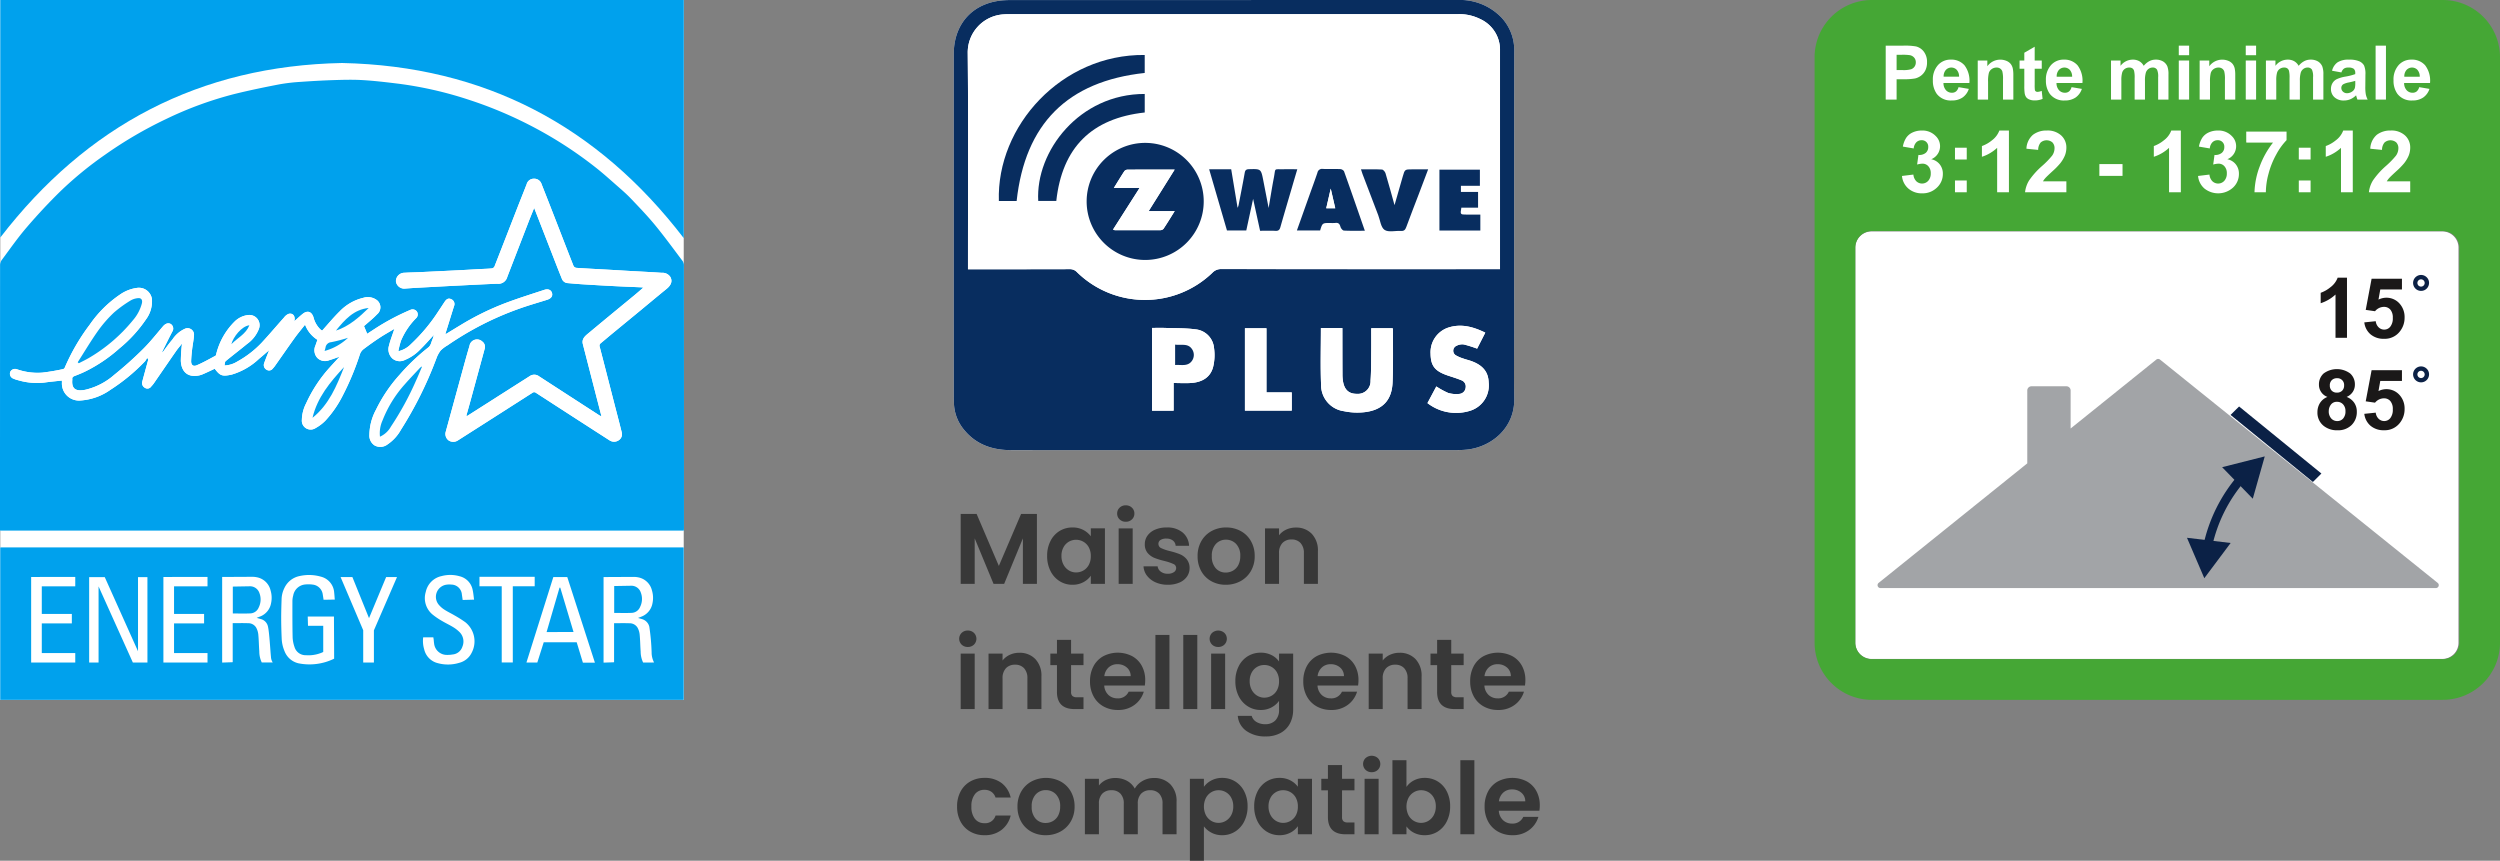 <?xml version="1.0" encoding="UTF-8"?> <svg xmlns="http://www.w3.org/2000/svg" xmlns:xlink="http://www.w3.org/1999/xlink" width="499.129" height="171.848" viewBox="0 0 499.129 171.848"><rect x="0" y="0" width="499.129" height="171.848" fill="#808080" stroke="none"/><defs><clipPath id="clip-path"><rect id="Rectangle_17377" data-name="Rectangle 17377" width="136.559" height="139.725" fill="none"></rect></clipPath><clipPath id="clip-path-2"><rect id="Rectangle_17428" data-name="Rectangle 17428" width="111.906" height="89.877" fill="none"></rect></clipPath><clipPath id="clip-path-3"><rect id="Rectangle_17828" data-name="Rectangle 17828" width="136.844" height="139.723" fill="none"></rect></clipPath></defs><g id="Group_85842" data-name="Group 85842" transform="translate(-1010.191 -1960.94)"><path id="Path_61237" data-name="Path 61237" d="M16.6-13.96V0H13.8V-9.08L10.06,0H7.94L4.18-9.08V0H1.38V-13.96H4.56L9-3.58l4.44-10.38Zm2.04,8.38a6.413,6.413,0,0,1,.67-2.98,4.911,4.911,0,0,1,1.82-2,4.845,4.845,0,0,1,2.57-.7,4.514,4.514,0,0,1,2.17.5A4.4,4.4,0,0,1,27.36-9.5v-1.58h2.82V0H27.36V-1.62A4.165,4.165,0,0,1,25.87-.33a4.559,4.559,0,0,1-2.19.51,4.709,4.709,0,0,1-2.55-.72,5.039,5.039,0,0,1-1.82-2.03A6.519,6.519,0,0,1,18.64-5.58Zm8.72.04a3.591,3.591,0,0,0-.4-1.75,2.82,2.82,0,0,0-1.08-1.12,2.887,2.887,0,0,0-1.46-.39,2.836,2.836,0,0,0-1.44.38,2.861,2.861,0,0,0-1.07,1.11,3.477,3.477,0,0,0-.41,1.73,3.592,3.592,0,0,0,.41,1.75,2.952,2.952,0,0,0,1.08,1.15,2.744,2.744,0,0,0,1.43.4,2.887,2.887,0,0,0,1.46-.39,2.82,2.82,0,0,0,1.08-1.12A3.591,3.591,0,0,0,27.36-5.54Zm6.98-6.86a1.706,1.706,0,0,1-1.23-.47,1.555,1.555,0,0,1-.49-1.17,1.555,1.555,0,0,1,.49-1.17,1.706,1.706,0,0,1,1.23-.47,1.706,1.706,0,0,1,1.23.47,1.555,1.555,0,0,1,.49,1.17,1.555,1.555,0,0,1-.49,1.17A1.706,1.706,0,0,1,34.34-12.4Zm1.38,1.32V0h-2.8V-11.08Zm7,11.26a5.842,5.842,0,0,1-2.44-.49,4.311,4.311,0,0,1-1.71-1.33,3.371,3.371,0,0,1-.69-1.86H40.7a1.536,1.536,0,0,0,.63,1.06,2.191,2.191,0,0,0,1.37.42,2.127,2.127,0,0,0,1.25-.32.969.969,0,0,0,.45-.82.865.865,0,0,0-.55-.81,10.349,10.349,0,0,0-1.75-.59,14.83,14.83,0,0,1-2.03-.62,3.524,3.524,0,0,1-1.36-.98,2.63,2.63,0,0,1-.57-1.78,2.872,2.872,0,0,1,.53-1.68,3.558,3.558,0,0,1,1.52-1.2,5.7,5.7,0,0,1,2.33-.44,4.758,4.758,0,0,1,3.16.99,3.668,3.668,0,0,1,1.3,2.67H44.3a1.451,1.451,0,0,0-.55-1.05,2.044,2.044,0,0,0-1.31-.39,2.064,2.064,0,0,0-1.17.28.893.893,0,0,0-.41.78.917.917,0,0,0,.56.85,8.7,8.7,0,0,0,1.74.59,14.77,14.77,0,0,1,1.98.62,3.5,3.5,0,0,1,1.35.99,2.719,2.719,0,0,1,.59,1.77,2.935,2.935,0,0,1-.53,1.72A3.491,3.491,0,0,1,45.03-.25,5.759,5.759,0,0,1,42.72.18ZM54.3.18a5.836,5.836,0,0,1-2.88-.71,5.113,5.113,0,0,1-2.01-2.01,6.023,6.023,0,0,1-.73-3,5.9,5.9,0,0,1,.75-3,5.212,5.212,0,0,1,2.05-2.01,5.95,5.95,0,0,1,2.9-.71,5.95,5.95,0,0,1,2.9.71,5.212,5.212,0,0,1,2.05,2.01,5.9,5.9,0,0,1,.75,3,5.775,5.775,0,0,1-.77,3A5.332,5.332,0,0,1,57.23-.53,6.048,6.048,0,0,1,54.3.18Zm0-2.44a2.913,2.913,0,0,0,1.43-.37A2.689,2.689,0,0,0,56.8-3.74a3.741,3.741,0,0,0,.4-1.8,3.335,3.335,0,0,0-.83-2.43,2.728,2.728,0,0,0-2.03-.85,2.664,2.664,0,0,0-2.01.85,3.386,3.386,0,0,0-.81,2.43,3.439,3.439,0,0,0,.79,2.43A2.6,2.6,0,0,0,54.3-2.26Zm13.98-8.98a4.271,4.271,0,0,1,3.2,1.25A4.786,4.786,0,0,1,72.7-6.5V0H69.9V-6.12a2.873,2.873,0,0,0-.66-2.03,2.338,2.338,0,0,0-1.8-.71,2.4,2.4,0,0,0-1.83.71,2.846,2.846,0,0,0-.67,2.03V0h-2.8V-11.08h2.8V-9.7a3.868,3.868,0,0,1,1.43-1.13A4.424,4.424,0,0,1,68.28-11.24ZM2.8,12.6a1.706,1.706,0,0,1-1.23-.47,1.642,1.642,0,0,1,0-2.34A1.706,1.706,0,0,1,2.8,9.32a1.706,1.706,0,0,1,1.23.47,1.642,1.642,0,0,1,0,2.34A1.706,1.706,0,0,1,2.8,12.6Zm1.38,1.32V25H1.38V13.92Zm8.9-.16a4.271,4.271,0,0,1,3.2,1.25A4.786,4.786,0,0,1,17.5,18.5V25H14.7V18.88a2.873,2.873,0,0,0-.66-2.03,2.338,2.338,0,0,0-1.8-.71,2.4,2.4,0,0,0-1.83.71,2.846,2.846,0,0,0-.67,2.03V25H6.94V13.92h2.8V15.3a3.868,3.868,0,0,1,1.43-1.13A4.424,4.424,0,0,1,13.08,13.76Zm10.34,2.46v5.36a1.059,1.059,0,0,0,.27.81,1.326,1.326,0,0,0,.91.25h1.3V25H24.14q-3.54,0-3.54-3.44V16.22H19.28v-2.3H20.6V11.18h2.82v2.74H25.9v2.3Zm14.8,3a6.608,6.608,0,0,1-.08,1.08h-8.1a2.755,2.755,0,0,0,.84,1.88,2.59,2.59,0,0,0,1.82.68,2.286,2.286,0,0,0,2.22-1.34h3.02a5.047,5.047,0,0,1-1.84,2.63,5.372,5.372,0,0,1-3.34,1.03,5.78,5.78,0,0,1-2.87-.71,5,5,0,0,1-1.98-2.01,6.159,6.159,0,0,1-.71-3,6.273,6.273,0,0,1,.7-3.02,4.884,4.884,0,0,1,1.96-2,6.293,6.293,0,0,1,5.73-.02,4.786,4.786,0,0,1,1.94,1.93A5.84,5.84,0,0,1,38.22,19.22Zm-2.9-.8a2.22,2.22,0,0,0-.78-1.73,2.763,2.763,0,0,0-1.86-.65,2.542,2.542,0,0,0-1.75.63,2.77,2.77,0,0,0-.87,1.75Zm7.74-8.22V25h-2.8V10.2Zm5.56,0V25h-2.8V10.2Zm4.18,2.4a1.706,1.706,0,0,1-1.23-.47,1.642,1.642,0,0,1,0-2.34,1.844,1.844,0,0,1,2.46,0,1.642,1.642,0,0,1,0,2.34A1.706,1.706,0,0,1,52.8,12.6Zm1.38,1.32V25h-2.8V13.92Zm7.1-.18a4.65,4.65,0,0,1,2.18.49,4.014,4.014,0,0,1,1.48,1.27V13.92h2.82V25.08a5.944,5.944,0,0,1-.62,2.75,4.6,4.6,0,0,1-1.86,1.92,5.946,5.946,0,0,1-3,.71,6.408,6.408,0,0,1-3.87-1.1,4.078,4.078,0,0,1-1.71-3h2.78a2.07,2.07,0,0,0,.95,1.21,3.31,3.31,0,0,0,1.77.45,2.739,2.739,0,0,0,1.98-.73,2.932,2.932,0,0,0,.76-2.21V23.36a4.253,4.253,0,0,1-1.49,1.3,4.445,4.445,0,0,1-2.17.52,4.759,4.759,0,0,1-2.56-.72,5.014,5.014,0,0,1-1.83-2.03,6.519,6.519,0,0,1-.67-3.01,6.413,6.413,0,0,1,.67-2.98,4.911,4.911,0,0,1,1.82-2A4.845,4.845,0,0,1,61.28,13.74Zm3.66,5.72a3.591,3.591,0,0,0-.4-1.75,2.82,2.82,0,0,0-1.08-1.12A2.887,2.887,0,0,0,62,16.2a2.812,2.812,0,0,0-2.51,1.49,3.477,3.477,0,0,0-.41,1.73,3.592,3.592,0,0,0,.41,1.75,2.952,2.952,0,0,0,1.08,1.15,2.744,2.744,0,0,0,1.43.4,2.887,2.887,0,0,0,1.46-.39,2.82,2.82,0,0,0,1.08-1.12A3.591,3.591,0,0,0,64.94,19.46Zm15.86-.24a6.608,6.608,0,0,1-.08,1.08h-8.1a2.755,2.755,0,0,0,.84,1.88,2.59,2.59,0,0,0,1.82.68,2.286,2.286,0,0,0,2.22-1.34h3.02a5.047,5.047,0,0,1-1.84,2.63,5.372,5.372,0,0,1-3.34,1.03,5.78,5.78,0,0,1-2.87-.71,5,5,0,0,1-1.98-2.01,6.159,6.159,0,0,1-.71-3,6.273,6.273,0,0,1,.7-3.02,4.884,4.884,0,0,1,1.96-2,6.293,6.293,0,0,1,5.73-.02,4.786,4.786,0,0,1,1.94,1.93A5.841,5.841,0,0,1,80.8,19.22Zm-2.9-.8a2.22,2.22,0,0,0-.78-1.73,2.763,2.763,0,0,0-1.86-.65,2.542,2.542,0,0,0-1.75.63,2.77,2.77,0,0,0-.87,1.75Zm11.08-4.66a4.271,4.271,0,0,1,3.2,1.25A4.786,4.786,0,0,1,93.4,18.5V25H90.6V18.88a2.873,2.873,0,0,0-.66-2.03,2.338,2.338,0,0,0-1.8-.71,2.4,2.4,0,0,0-1.83.71,2.846,2.846,0,0,0-.67,2.03V25h-2.8V13.92h2.8V15.3a3.868,3.868,0,0,1,1.43-1.13A4.424,4.424,0,0,1,88.98,13.76Zm10.34,2.46v5.36a1.059,1.059,0,0,0,.27.81,1.327,1.327,0,0,0,.91.25h1.3V25h-1.76q-3.54,0-3.54-3.44V16.22H95.18v-2.3H96.5V11.18h2.82v2.74h2.48v2.3Zm14.8,3a6.608,6.608,0,0,1-.08,1.08h-8.1a2.755,2.755,0,0,0,.84,1.88,2.59,2.59,0,0,0,1.82.68,2.286,2.286,0,0,0,2.22-1.34h3.02A5.047,5.047,0,0,1,112,24.15a5.372,5.372,0,0,1-3.34,1.03,5.78,5.78,0,0,1-2.87-.71,5,5,0,0,1-1.98-2.01,6.159,6.159,0,0,1-.71-3,6.273,6.273,0,0,1,.7-3.02,4.884,4.884,0,0,1,1.96-2,6.293,6.293,0,0,1,5.73-.02,4.786,4.786,0,0,1,1.94,1.93A5.841,5.841,0,0,1,114.12,19.22Zm-2.9-.8a2.22,2.22,0,0,0-.78-1.73,2.763,2.763,0,0,0-1.86-.65,2.542,2.542,0,0,0-1.75.63,2.77,2.77,0,0,0-.87,1.75ZM.66,44.46a6.215,6.215,0,0,1,.7-3.01,5,5,0,0,1,1.94-2,5.613,5.613,0,0,1,2.84-.71,5.46,5.46,0,0,1,3.41,1.03,5.01,5.01,0,0,1,1.81,2.89H8.34a2.209,2.209,0,0,0-.81-1.13,2.352,2.352,0,0,0-1.41-.41,2.309,2.309,0,0,0-1.9.87,3.851,3.851,0,0,0-.7,2.47,3.815,3.815,0,0,0,.7,2.45,2.309,2.309,0,0,0,1.9.87,2.124,2.124,0,0,0,2.22-1.52h3.02a5.111,5.111,0,0,1-1.82,2.86,5.363,5.363,0,0,1-3.4,1.06,5.613,5.613,0,0,1-2.84-.71,5,5,0,0,1-1.94-2A6.215,6.215,0,0,1,.66,44.46Zm17.68,5.72a5.836,5.836,0,0,1-2.88-.71,5.113,5.113,0,0,1-2.01-2.01,6.023,6.023,0,0,1-.73-3,5.9,5.9,0,0,1,.75-3,5.212,5.212,0,0,1,2.05-2.01,6.278,6.278,0,0,1,5.8,0,5.212,5.212,0,0,1,2.05,2.01,5.9,5.9,0,0,1,.75,3,5.775,5.775,0,0,1-.77,3,5.332,5.332,0,0,1-2.08,2.01A6.048,6.048,0,0,1,18.34,50.18Zm0-2.44a2.913,2.913,0,0,0,1.43-.37,2.689,2.689,0,0,0,1.07-1.11,3.741,3.741,0,0,0,.4-1.8,3.335,3.335,0,0,0-.83-2.43,2.728,2.728,0,0,0-2.03-.85,2.664,2.664,0,0,0-2.01.85,3.386,3.386,0,0,0-.81,2.43,3.439,3.439,0,0,0,.79,2.43A2.6,2.6,0,0,0,18.34,47.74Zm21.6-8.98a4.448,4.448,0,0,1,3.29,1.25,4.718,4.718,0,0,1,1.25,3.49V50h-2.8V43.88a2.768,2.768,0,0,0-.66-1.99,2.373,2.373,0,0,0-1.8-.69,2.406,2.406,0,0,0-1.81.69,2.742,2.742,0,0,0-.67,1.99V50h-2.8V43.88a2.768,2.768,0,0,0-.66-1.99,2.373,2.373,0,0,0-1.8-.69,2.432,2.432,0,0,0-1.83.69,2.742,2.742,0,0,0-.67,1.99V50h-2.8V38.92h2.8v1.34a3.726,3.726,0,0,1,1.39-1.1,4.336,4.336,0,0,1,1.87-.4,4.81,4.81,0,0,1,2.32.55,3.854,3.854,0,0,1,1.58,1.57,4.011,4.011,0,0,1,1.57-1.54A4.47,4.47,0,0,1,39.94,38.76Zm10,1.76a4.252,4.252,0,0,1,1.49-1.27,4.516,4.516,0,0,1,2.17-.51,4.845,4.845,0,0,1,2.57.7,4.925,4.925,0,0,1,1.82,1.99,6.4,6.4,0,0,1,.67,2.99,6.519,6.519,0,0,1-.67,3.01,5.039,5.039,0,0,1-1.82,2.03,4.744,4.744,0,0,1-2.57.72,4.471,4.471,0,0,1-2.15-.5,4.612,4.612,0,0,1-1.51-1.26v6.86h-2.8V38.92h2.8Zm5.86,3.9a3.477,3.477,0,0,0-.41-1.73,2.839,2.839,0,0,0-1.08-1.11,2.89,2.89,0,0,0-1.45-.38,2.8,2.8,0,0,0-1.43.39,2.9,2.9,0,0,0-1.08,1.13,3.9,3.9,0,0,0,0,3.48,2.9,2.9,0,0,0,1.08,1.13,2.822,2.822,0,0,0,2.88-.01,2.969,2.969,0,0,0,1.08-1.14A3.577,3.577,0,0,0,55.8,44.42Zm4.18,0a6.413,6.413,0,0,1,.67-2.98,4.911,4.911,0,0,1,1.82-2,4.845,4.845,0,0,1,2.57-.7,4.515,4.515,0,0,1,2.17.5A4.4,4.4,0,0,1,68.7,40.5V38.92h2.82V50H68.7V48.38a4.165,4.165,0,0,1-1.49,1.29,4.559,4.559,0,0,1-2.19.51,4.709,4.709,0,0,1-2.55-.72,5.039,5.039,0,0,1-1.82-2.03A6.519,6.519,0,0,1,59.98,44.42Zm8.72.04a3.592,3.592,0,0,0-.4-1.75,2.82,2.82,0,0,0-1.08-1.12,2.887,2.887,0,0,0-1.46-.39,2.812,2.812,0,0,0-2.51,1.49,3.477,3.477,0,0,0-.41,1.73,3.592,3.592,0,0,0,.41,1.75,2.952,2.952,0,0,0,1.08,1.15,2.744,2.744,0,0,0,1.43.4,2.887,2.887,0,0,0,1.46-.39,2.82,2.82,0,0,0,1.08-1.12A3.592,3.592,0,0,0,68.7,44.46Zm8.82-3.24v5.36a1.059,1.059,0,0,0,.27.81,1.327,1.327,0,0,0,.91.25H80V50H78.24q-3.54,0-3.54-3.44V41.22H73.38v-2.3H74.7V36.18h2.82v2.74H80v2.3Zm5.92-3.62a1.706,1.706,0,0,1-1.23-.47,1.642,1.642,0,0,1,0-2.34,1.844,1.844,0,0,1,2.46,0,1.642,1.642,0,0,1,0,2.34A1.706,1.706,0,0,1,83.44,37.6Zm1.38,1.32V50h-2.8V38.92Zm5.56,1.62a4,4,0,0,1,1.49-1.3,4.589,4.589,0,0,1,2.17-.5,4.845,4.845,0,0,1,2.57.7,4.925,4.925,0,0,1,1.82,1.99,6.4,6.4,0,0,1,.67,2.99,6.519,6.519,0,0,1-.67,3.01,5.039,5.039,0,0,1-1.82,2.03,4.744,4.744,0,0,1-2.57.72,4.59,4.59,0,0,1-2.17-.49,4.215,4.215,0,0,1-1.49-1.27V50h-2.8V35.2h2.8Zm5.86,3.88a3.477,3.477,0,0,0-.41-1.73,2.839,2.839,0,0,0-1.08-1.11,2.89,2.89,0,0,0-1.45-.38,2.8,2.8,0,0,0-1.43.39,2.9,2.9,0,0,0-1.08,1.13,3.9,3.9,0,0,0,0,3.48,2.9,2.9,0,0,0,1.08,1.13,2.822,2.822,0,0,0,2.88-.01,2.969,2.969,0,0,0,1.08-1.14A3.577,3.577,0,0,0,96.24,44.42Zm7.7-9.22V50h-2.8V35.2ZM117,44.22a6.608,6.608,0,0,1-.08,1.08h-8.1a2.755,2.755,0,0,0,.84,1.88,2.59,2.59,0,0,0,1.82.68,2.286,2.286,0,0,0,2.22-1.34h3.02a5.047,5.047,0,0,1-1.84,2.63,5.372,5.372,0,0,1-3.34,1.03,5.78,5.78,0,0,1-2.87-.71,5,5,0,0,1-1.98-2.01,6.159,6.159,0,0,1-.71-3,6.273,6.273,0,0,1,.7-3.02,4.884,4.884,0,0,1,1.96-2,6.293,6.293,0,0,1,5.73-.02,4.786,4.786,0,0,1,1.94,1.93A5.841,5.841,0,0,1,117,44.22Zm-2.9-.8a2.22,2.22,0,0,0-.78-1.73,2.763,2.763,0,0,0-1.86-.65,2.542,2.542,0,0,0-1.75.63,2.77,2.77,0,0,0-.87,1.75Z" transform="translate(1200.613 2077.509)" fill="#383838"></path><g id="Group_74453" data-name="Group 74453" transform="translate(1010.191 1960.941)"><rect id="Rectangle_17375" data-name="Rectangle 17375" width="136.451" height="139.724" transform="translate(0.056 0.001)" fill="#fff"></rect><g id="Group_74452" data-name="Group 74452"><g id="Group_74451" data-name="Group 74451" clip-path="url(#clip-path)"><path id="Path_49339" data-name="Path 49339" d="M136.537,105.932c.009-.2.021-.341.021-.479q0-26.263-.01-52.525a1.443,1.443,0,0,0-.261-.819c-1.812-2.4-3.585-4.842-5.495-7.168-1.516-1.846-3.183-3.574-4.833-5.306-.866-.908-1.822-1.732-2.767-2.56-1.421-1.247-2.824-2.519-4.312-3.682a80.862,80.862,0,0,0-11.76-7.7,82.159,82.159,0,0,0-13.665-5.832,75.321,75.321,0,0,0-14-3.169c-2.3-.277-4.609-.554-6.922-.7-1.866-.115-3.745-.075-5.616-.018-2.288.07-4.576.2-6.859.361a36.223,36.223,0,0,0-4.305.5c-2.96.574-5.916,1.186-8.844,1.9a72.42,72.42,0,0,0-13.719,5.014A82.419,82.419,0,0,0,21,30.875a71.817,71.817,0,0,0-8.94,7.309c-2.353,2.3-4.6,4.722-6.748,7.221C3.525,47.494,1.946,49.765.3,51.976a1.744,1.744,0,0,0-.29.983Q-.009,79.1,0,105.243v.689ZM.047,139.726h136.46V109.29H.047ZM136.525,0H.056V47.425C17.3,25.041,39.89,13.129,68.292,12.577c28.4.6,51,12.513,68.232,34.981Z" transform="translate(0 0)" fill="#fff"></path><path id="Path_49340" data-name="Path 49340" d="M136.538,106.19H0V105.5Q0,79.359.013,53.217a1.747,1.747,0,0,1,.29-.984c1.644-2.211,3.223-4.481,5.014-6.569,2.143-2.5,4.394-4.919,6.748-7.221A71.905,71.905,0,0,1,21,31.133a82.373,82.373,0,0,1,12.182-7.121A72.433,72.433,0,0,1,46.907,19c2.928-.718,5.884-1.33,8.844-1.9a36.426,36.426,0,0,1,4.305-.5c2.283-.163,4.571-.291,6.859-.361,1.871-.057,3.75-.1,5.616.018,2.312.142,4.619.419,6.922.7a75.558,75.558,0,0,1,14,3.169,82.277,82.277,0,0,1,13.665,5.832,80.862,80.862,0,0,1,11.76,7.7c1.487,1.164,2.891,2.436,4.312,3.682.945.829,1.9,1.653,2.766,2.561,1.65,1.732,3.316,3.459,4.834,5.306,1.91,2.325,3.682,4.763,5.495,7.168a1.449,1.449,0,0,1,.26.818q.019,26.264.011,52.525c0,.139-.012.277-.021.48M86.619,67.128a6.318,6.318,0,0,1-.266.875c-.265.556-.29,1.2-.862,1.642a41.587,41.587,0,0,0-5.674,5.4,30.013,30.013,0,0,0-4.747,7.016,10.811,10.811,0,0,0-1.316,5A2.323,2.323,0,0,0,74.8,89.192a2.355,2.355,0,0,0,2.562-.2,8.443,8.443,0,0,0,2.673-2.911,76.438,76.438,0,0,0,7.093-14.266,5.778,5.778,0,0,1,.86-1.589,6.75,6.75,0,0,1,1.373-1.03,61.311,61.311,0,0,1,14.273-7.3c1.835-.66,3.716-1.195,5.579-1.778.81-.254,1.175-.736,1-1.356s-.757-.892-1.533-.635c-2.583.854-5.184,1.664-7.727,2.625a54.288,54.288,0,0,0-8.945,4.382C91,65.742,90,66.355,88.923,67.007c.04-.178.057-.288.09-.394q.807-2.6,1.618-5.2a1.047,1.047,0,0,0-.558-1.43c-.493-.234-.894-.08-1.286.509-.406.608-.8,1.227-1.212,1.828a34.816,34.816,0,0,1-5.506,6.62,5.1,5.1,0,0,1-2.542,1.442,17.475,17.475,0,0,1,.53-2.1,14.288,14.288,0,0,1,2.99-4.473,1.029,1.029,0,0,0,.184-1.35,1.054,1.054,0,0,0-1.331-.316,45.757,45.757,0,0,0-6.921,3.667c-.6.392-1.193.778-1.67,1.09l-.64-1.551a3.522,3.522,0,0,0,.281-.221c.771-.691,1.593-1.335,2.3-2.09a1.814,1.814,0,0,0-.166-2.971,2.978,2.978,0,0,0-2.52-.356,9.634,9.634,0,0,0-4.731,2.7c-1.23,1.2-2.328,2.543-3.521,3.863A3.933,3.933,0,0,1,63.941,66a5.087,5.087,0,0,1-1.356-2.4c-.378-1.159-1.213-1.429-2.167-.665-.571.456-1.1.965-1.663,1.469.263-1-.25-1.7-1.122-1.488a2.139,2.139,0,0,0-.909.715c-1.495,1.669-2.937,3.386-4.46,5.029a20.017,20.017,0,0,1-4.883,3.782,5.223,5.223,0,0,1-2.565.79c.088-.348.066-.727.239-.871,1.4-1.165,2.865-2.263,4.269-3.428a6.6,6.6,0,0,0,2.362-3,2.039,2.039,0,0,0-2.152-2.773A4.578,4.578,0,0,0,46.9,64.4a13.781,13.781,0,0,0-3.711,6.467c-.046.147-.068.365-.17.419-1.251.664-2.483,1.381-3.788,1.919-.689.285-1.1-.118-1.071-.879.026-.791.111-1.581.2-2.369.111-.943.315-1.877.375-2.821A1.294,1.294,0,0,0,37,65.863a5.9,5.9,0,0,0-2.591,2.2c-.7.8-1.295,1.679-1.978,2.578-.009-.132-.034-.2-.013-.239.651-1.31,1.3-2.623,1.97-3.921a1.094,1.094,0,0,0-.259-1.51c-.5-.333-1.1-.13-1.606.462-1.3,1.528-2.551,3.121-3.977,4.529A72.9,72.9,0,0,1,22.8,75.1,13.318,13.318,0,0,1,17,78.085c-1.6.3-2.769.04-2.564-2.025a.245.245,0,0,0,0-.06c-.071-.4.156-.559.491-.689.662-.256,1.326-.517,1.964-.826a30.006,30.006,0,0,0,6.936-4.659,27.14,27.14,0,0,0,5.314-5.8,6.062,6.062,0,0,0,1.191-4.042,2.632,2.632,0,0,0-2.987-2.247,7.724,7.724,0,0,0-3.343,1.3,23.037,23.037,0,0,0-6.1,6.055,41.1,41.1,0,0,0-4.993,8.6.523.523,0,0,1-.342.262,41.467,41.467,0,0,1-4.143.7,12.423,12.423,0,0,1-5.1-.69,1.062,1.062,0,0,0-1.285.551,1.036,1.036,0,0,0,.495,1.275,5.853,5.853,0,0,0,1.11.384,13.293,13.293,0,0,0,5.17.467c1.163-.169,2.335-.273,3.528-.407,0,.089.018.207.019.325a3.415,3.415,0,0,0,3.753,3.657,11.647,11.647,0,0,0,5.949-2.146,37.413,37.413,0,0,0,6.889-5.683,3.472,3.472,0,0,0,.4-.66l.2.189a1.129,1.129,0,0,1,0,.294c-.379,1.405-.77,2.806-1.145,4.212a1.072,1.072,0,0,0,.536,1.274.892.892,0,0,0,1.221-.248,6.216,6.216,0,0,0,.533-.639c1.485-2.149,2.957-4.306,4.449-6.45.354-.509.768-.975,1.191-1.508a30.394,30.394,0,0,0-.238,3.456c.073,1.766,1,3.183,3.1,2.99a4.152,4.152,0,0,0,1.2-.289c.834-.347,1.646-.751,2.465-1.131,1.053,1.368,1.419,1.607,3.411,1.162a13.52,13.52,0,0,0,5.445-3.153c.643-.525,1.264-1.077,2.016-1.72-.377.973-.708,1.774-1,2.59a1.06,1.06,0,0,0,.5,1.331.9.9,0,0,0,1.221-.252,5.331,5.331,0,0,0,.418-.5c1.323-1.877,2.626-3.768,3.968-5.632.629-.875,1.327-1.7,2.058-2.627a6.083,6.083,0,0,0,2.469,3.03c-.143.411-.273.777-.4,1.146a2.269,2.269,0,0,0,.364,2.446,2.158,2.158,0,0,0,2.368.483c.689-.2,1.362-.463,2.09-.713-.678.742-1.326,1.441-1.963,2.15a27.827,27.827,0,0,0-4.72,7.174,7.518,7.518,0,0,0-.85,3.3,1.766,1.766,0,0,0,2.758,1.619,8.271,8.271,0,0,0,1.938-1.467,21.719,21.719,0,0,0,3.413-4.913,54.185,54.185,0,0,0,3.487-8.367,2.158,2.158,0,0,1,.707-.989q1.579-1.2,3.242-2.3c.96-.632,1.968-1.191,2.937-1.771-.386,1.168-.821,2.265-1.1,3.4a2.5,2.5,0,0,0,.688,2.519,2.266,2.266,0,0,0,2.542.278A8.824,8.824,0,0,0,83.9,70.025c.929-.9,1.775-1.882,2.721-2.9m6.6,16.2-.114-.1c.285-1.02.578-2.039.857-3.061q1.411-5.163,2.814-10.327a1.3,1.3,0,0,0-.506-1.408,1.523,1.523,0,0,0-2.542.9c-.469,1.546-.894,3.106-1.323,4.663Q90.7,80.213,89,86.431a1.6,1.6,0,0,0,.609,1.784,1.67,1.67,0,0,0,1.725.023q7.481-4.771,14.952-9.553a.573.573,0,0,1,.726.006q4.134,2.676,8.27,5.35,3.191,2.061,6.387,4.112a1.635,1.635,0,0,0,1.893-.026,1.41,1.41,0,0,0,.586-1.466c-.528-2.142-1.1-4.275-1.647-6.412-.923-3.589-1.838-7.181-2.774-10.767a.6.6,0,0,1,.218-.707c.782-.645,1.552-1.3,2.334-1.949q2.641-2.179,5.289-4.35c1.838-1.515,3.665-3.047,5.514-4.549.955-.775,1.214-1.6.726-2.413a1.89,1.89,0,0,0-1.7-.791c-2.144-.147-4.292-.25-6.439-.372-1.351-.078-2.7-.162-4.053-.239-2.187-.123-4.374-.232-6.559-.379a.769.769,0,0,1-.555-.387c-1.241-3.138-2.45-6.288-3.673-9.432q-1.342-3.45-2.7-6.89a1.541,1.541,0,0,0-1.542-1.09,1.483,1.483,0,0,0-1.444,1.112c-.63,1.618-1.28,3.228-1.911,4.845-1.506,3.862-3,7.729-4.518,11.585a.721.721,0,0,1-.507.371c-.812.078-1.631.094-2.446.139-1.412.077-2.822.163-4.234.235q-3.792.19-7.584.367c-1.056.049-2.114.067-3.169.129A1.7,1.7,0,0,0,79.05,56.4a1.665,1.665,0,0,0,1.82,1.474c2.064-.157,4.132-.251,6.2-.366q2.3-.128,4.6-.242c2.528-.125,5.055-.26,7.584-.359a1.844,1.844,0,0,0,2.036-1.373q2.14-5.519,4.269-11.044c.339-.875.7-1.741,1.094-2.721,1.182,3.036,2.312,5.943,3.444,8.847.681,1.746,1.352,3.5,2.059,5.23a1.338,1.338,0,0,0,1.14.932c.969.081,1.939.174,2.909.235q3.129.2,6.259.361c1.851.1,3.7.166,5.556.25.11,0,.219.025.444.05-.622.533-1.15,1-1.693,1.449-1.515,1.254-3.038,2.5-4.554,3.749q-2.434,2.01-4.86,4.031c-.645.536-1.232,1.1-.981,2.073q1.348,5.21,2.683,10.423c.335,1.3.676,2.6,1.038,4-.229-.115-.358-.164-.471-.238q-6.006-3.884-12.007-7.775a1.575,1.575,0,0,0-1.831-.044q-4.335,2.748-8.659,5.515-1.948,1.241-3.9,2.479" transform="translate(0 -0.258)" fill="#00a1ed"></path><rect id="Rectangle_17376" data-name="Rectangle 17376" width="136.46" height="30.435" transform="translate(0.047 109.289)" fill="#00a1ed"></rect><path id="Path_49341" data-name="Path 49341" d="M136.525,0V47.558C119.3,25.09,96.695,13.177,68.293,12.577,39.891,13.129,17.3,25.041.057,47.425V0Z" transform="translate(-0.001 0)" fill="#00a1ed"></path><path id="Path_49342" data-name="Path 49342" d="M86.651,67.8c-.947,1.015-1.793,2-2.721,2.9a8.851,8.851,0,0,1-3.012,2.079,2.265,2.265,0,0,1-2.542-.279,2.5,2.5,0,0,1-.687-2.518c.281-1.136.716-2.234,1.1-3.4-.969.581-1.978,1.14-2.938,1.771q-1.659,1.091-3.242,2.3a2.175,2.175,0,0,0-.707.989A54.144,54.144,0,0,1,68.418,80a21.675,21.675,0,0,1-3.413,4.913,8.2,8.2,0,0,1-1.938,1.467,1.765,1.765,0,0,1-2.758-1.619,7.521,7.521,0,0,1,.85-3.3,27.847,27.847,0,0,1,4.72-7.173c.638-.709,1.286-1.409,1.964-2.151-.729.252-1.4.51-2.091.714a2.157,2.157,0,0,1-2.368-.484,2.268,2.268,0,0,1-.364-2.446c.126-.368.256-.735.4-1.145a6.088,6.088,0,0,1-2.47-3.03c-.73.927-1.429,1.753-2.058,2.627-1.341,1.864-2.644,3.754-3.968,5.632a5.475,5.475,0,0,1-.417.5.905.905,0,0,1-1.221.252,1.06,1.06,0,0,1-.506-1.331c.289-.817.62-1.618,1-2.59-.752.644-1.374,1.195-2.016,1.719a13.522,13.522,0,0,1-5.445,3.154c-1.992.444-2.358.2-3.411-1.162-.819.379-1.63.782-2.465,1.131a4.15,4.15,0,0,1-1.2.288c-2.1.194-3.029-1.223-3.1-2.989a30.622,30.622,0,0,1,.238-3.456c-.422.531-.836,1-1.191,1.507-1.492,2.144-2.964,4.3-4.449,6.45a6.083,6.083,0,0,1-.532.639.893.893,0,0,1-1.221.249,1.074,1.074,0,0,1-.537-1.274c.376-1.406.767-2.807,1.145-4.212a1.136,1.136,0,0,0,0-.3l-.2-.189a3.346,3.346,0,0,1-.4.66,37.458,37.458,0,0,1-6.889,5.684,11.647,11.647,0,0,1-5.949,2.146A3.416,3.416,0,0,1,12.4,77.234c0-.118-.014-.235-.019-.325-1.192.136-2.365.238-3.528.407a13.25,13.25,0,0,1-5.169-.467,5.771,5.771,0,0,1-1.111-.384,1.034,1.034,0,0,1-.495-1.274,1.061,1.061,0,0,1,1.285-.551,12.442,12.442,0,0,0,5.1.69,41.82,41.82,0,0,0,4.144-.7.525.525,0,0,0,.341-.263,41.127,41.127,0,0,1,4.993-8.6,23.033,23.033,0,0,1,6.1-6.054,7.712,7.712,0,0,1,3.343-1.3,2.631,2.631,0,0,1,2.987,2.246A6.066,6.066,0,0,1,29.177,64.7a27.14,27.14,0,0,1-5.314,5.8,30.069,30.069,0,0,1-6.936,4.659c-.639.308-1.3.57-1.964.826-.335.129-.562.291-.491.689a.245.245,0,0,1,0,.06c-.206,2.065.958,2.323,2.563,2.024a13.307,13.307,0,0,0,5.8-2.985,73.077,73.077,0,0,0,5.745-5.14c1.426-1.408,2.672-3,3.976-4.529.506-.591,1.1-.794,1.606-.463a1.094,1.094,0,0,1,.259,1.51c-.673,1.3-1.318,2.613-1.97,3.921-.022.042,0,.107.013.239.683-.9,1.281-1.782,1.978-2.577a5.9,5.9,0,0,1,2.591-2.2,1.293,1.293,0,0,1,1.739,1.274c-.06.944-.264,1.879-.375,2.82-.093.787-.179,1.578-.2,2.37-.025.76.382,1.163,1.072.879,1.3-.539,2.536-1.255,3.787-1.919.1-.055.124-.274.17-.419a13.777,13.777,0,0,1,3.711-6.467,4.572,4.572,0,0,1,2.635-1.244A2.039,2.039,0,0,1,51.717,66.6a6.592,6.592,0,0,1-2.361,3c-1.405,1.166-2.866,2.264-4.27,3.429-.173.144-.152.523-.239.871a5.223,5.223,0,0,0,2.565-.791A19.993,19.993,0,0,0,52.3,69.335c1.523-1.642,2.965-3.36,4.46-5.028a2.142,2.142,0,0,1,.909-.716c.872-.214,1.386.491,1.122,1.489.566-.5,1.093-1.014,1.663-1.469.954-.764,1.789-.494,2.167.665a5.091,5.091,0,0,0,1.356,2.4,4.344,4.344,0,0,0,.366.271c1.194-1.321,2.291-2.66,3.521-3.863a9.628,9.628,0,0,1,4.731-2.7,2.975,2.975,0,0,1,2.52.357,1.813,1.813,0,0,1,.166,2.97c-.7.756-1.524,1.4-2.3,2.09a3.4,3.4,0,0,1-.281.222l.64,1.551c.477-.312,1.075-.7,1.67-1.091a45.714,45.714,0,0,1,6.922-3.666,1.051,1.051,0,0,1,1.33.316,1.027,1.027,0,0,1-.184,1.349,14.272,14.272,0,0,0-2.989,4.474,17.264,17.264,0,0,0-.531,2.1A5.1,5.1,0,0,0,82.1,69.619,34.858,34.858,0,0,0,87.606,63c.415-.6.8-1.221,1.211-1.828.394-.588.793-.744,1.286-.51a1.049,1.049,0,0,1,.559,1.431q-.81,2.6-1.619,5.195c-.032.105-.049.215-.09.395,1.073-.652,2.076-1.265,3.083-1.876a54.483,54.483,0,0,1,8.945-4.382c2.543-.96,5.144-1.77,7.727-2.624.777-.257,1.356.014,1.533.634s-.187,1.1-1,1.356c-1.863.584-3.744,1.119-5.579,1.779a61.274,61.274,0,0,0-14.273,7.3,6.714,6.714,0,0,0-1.373,1.03,5.764,5.764,0,0,0-.86,1.589,76.434,76.434,0,0,1-7.092,14.266,8.465,8.465,0,0,1-2.674,2.911,2.356,2.356,0,0,1-2.562.2,2.325,2.325,0,0,1-1.045-2.133,10.811,10.811,0,0,1,1.316-5,29.992,29.992,0,0,1,4.747-7.016,41.711,41.711,0,0,1,5.674-5.4c.572-.441.6-1.085.863-1.641a6.5,6.5,0,0,0,.266-.875m-71.1,5.457.222.194c.711-.374,1.444-.712,2.13-1.126a32.519,32.519,0,0,0,8.713-7.508,8.291,8.291,0,0,0,1.751-3.334c.167-.736-.173-1.145-.918-1.013a3.463,3.463,0,0,0-1.284.418A24.376,24.376,0,0,0,22.8,63.313,24.772,24.772,0,0,0,19.591,67c-1.435,2.026-2.7,4.169-4.043,6.262m68.722.925-.1-.066c-.139.13-.287.251-.416.39-.964,1.038-1.949,2.058-2.881,3.123a23.771,23.771,0,0,0-4.471,7.241,6.215,6.215,0,0,0-.511,3.241,4.651,4.651,0,0,0,2.184-2.01,59.961,59.961,0,0,0,5.03-9.219c.411-.889.775-1.8,1.161-2.7M62.426,84.343c3.3-2.637,4.819-6.365,6.295-10.121-2.762,2.962-5.333,6.043-6.295,10.121M73.645,62.418c-3.006.3-4.8,2.373-6.548,4.52,2.621-.856,4.611-2.641,6.548-4.52M64.838,71a11.052,11.052,0,0,0,4.675-2.625,32.142,32.142,0,0,1-3.371.875,1.233,1.233,0,0,0-1.124,1.105c-.037.152-.084.3-.18.646M49.825,65.871c-1.545.178-3.245,2.352-3.6,3.777,1.222-1.268,2.884-2,3.6-3.777" transform="translate(-0.032 -0.932)" fill="#fff"></path><path id="Path_49343" data-name="Path 49343" d="M94.5,83.651q1.951-1.24,3.9-2.479,4.329-2.757,8.659-5.515a1.575,1.575,0,0,1,1.831.044q6,3.9,12.007,7.775c.113.074.242.123.471.238-.362-1.393-.7-2.694-1.038-4q-1.343-5.21-2.683-10.423c-.251-.971.337-1.537.981-2.073q2.425-2.021,4.86-4.031c1.516-1.253,3.039-2.5,4.554-3.749.542-.449,1.071-.916,1.693-1.449-.224-.026-.334-.045-.444-.05-1.852-.084-3.7-.154-5.556-.25q-3.131-.162-6.259-.361c-.97-.061-1.94-.154-2.909-.235a1.338,1.338,0,0,1-1.14-.932c-.707-1.735-1.378-3.484-2.059-5.23-1.133-2.9-2.262-5.812-3.444-8.847-.395.98-.756,1.846-1.094,2.721q-2.139,5.52-4.269,11.044a1.844,1.844,0,0,1-2.036,1.373c-2.529.1-5.056.234-7.584.359q-2.3.114-4.6.242c-2.066.115-4.135.209-6.2.366a1.665,1.665,0,0,1-1.82-1.474,1.7,1.7,0,0,1,1.724-1.68c1.055-.062,2.113-.08,3.169-.129q3.792-.179,7.584-.367c1.412-.072,2.822-.158,4.234-.235.816-.044,1.634-.061,2.446-.139A.721.721,0,0,0,100,53.8c1.518-3.856,3.012-7.723,4.518-11.585.631-1.618,1.281-3.228,1.911-4.845a1.483,1.483,0,0,1,1.444-1.112,1.541,1.541,0,0,1,1.542,1.09q1.358,3.442,2.7,6.89c1.223,3.144,2.433,6.294,3.673,9.432a.769.769,0,0,0,.555.387c2.185.147,4.372.256,6.559.379,1.351.077,2.7.161,4.053.239,2.146.122,4.294.225,6.439.372a1.89,1.89,0,0,1,1.7.791c.488.818.228,1.637-.726,2.413-1.849,1.5-3.675,3.034-5.514,4.549q-2.642,2.179-5.289,4.35c-.782.646-1.552,1.3-2.334,1.949a.6.6,0,0,0-.218.707c.936,3.587,1.851,7.179,2.774,10.767.55,2.137,1.119,4.27,1.647,6.412a1.41,1.41,0,0,1-.586,1.466,1.635,1.635,0,0,1-1.893.026q-3.2-2.053-6.387-4.112-4.137-2.672-8.27-5.35a.573.573,0,0,0-.726-.006Q100.1,83.8,92.616,88.559a1.67,1.67,0,0,1-1.725-.023,1.6,1.6,0,0,1-.609-1.784q1.711-6.216,3.409-12.434c.428-1.558.853-3.117,1.323-4.663a1.523,1.523,0,0,1,2.542-.9,1.3,1.3,0,0,1,.506,1.408q-1.405,5.165-2.814,10.327c-.279,1.022-.572,2.041-.857,3.061l.114.1" transform="translate(-1.282 -0.579)" fill="#fff"></path><path id="Path_49344" data-name="Path 49344" d="M15.767,73.292c1.339-2.093,2.61-4.236,4.044-6.262a24.659,24.659,0,0,1,3.213-3.683,24.258,24.258,0,0,1,3.358-2.423,3.488,3.488,0,0,1,1.284-.418c.744-.133,1.085.277.918,1.013a8.3,8.3,0,0,1-1.752,3.334A32.519,32.519,0,0,1,18.12,72.36c-.687.414-1.419.753-2.13,1.126l-.222-.194" transform="translate(-0.252 -0.965)" fill="#00a1ed"></path><path id="Path_49345" data-name="Path 49345" d="M85.467,74.439c-.385.9-.75,1.811-1.161,2.7a60.076,60.076,0,0,1-5.029,9.218,4.664,4.664,0,0,1-2.185,2.011,6.219,6.219,0,0,1,.512-3.242,23.728,23.728,0,0,1,4.471-7.24c.931-1.067,1.916-2.086,2.881-3.123.128-.139.277-.261.415-.39l.1.065" transform="translate(-1.23 -1.187)" fill="#00a1ed"></path><path id="Path_49346" data-name="Path 49346" d="M63.407,84.6c.961-4.078,3.533-7.159,6.295-10.121-1.477,3.756-3,7.484-6.295,10.121" transform="translate(-1.012 -1.189)" fill="#00a1ed"></path><path id="Path_49347" data-name="Path 49347" d="M74.7,62.484c-1.937,1.879-3.926,3.664-6.548,4.519C69.9,64.858,71.7,62.784,74.7,62.484" transform="translate(-1.088 -0.997)" fill="#00a1ed"></path><path id="Path_49348" data-name="Path 49348" d="M65.857,71.164c.1-.345.143-.495.18-.646a1.232,1.232,0,0,1,1.124-1.105,31.839,31.839,0,0,0,3.371-.876,11.047,11.047,0,0,1-4.675,2.626" transform="translate(-1.051 -1.094)" fill="#00a1ed"></path><path id="Path_49349" data-name="Path 49349" d="M50.542,65.992c-.716,1.78-2.378,2.508-3.6,3.777.355-1.425,2.056-3.6,3.6-3.777" transform="translate(-0.749 -1.053)" fill="#00a1ed"></path><path id="Path_49350" data-name="Path 49350" d="M55.17,134.123l-2.189.009a5.128,5.128,0,0,1-.493-2.207c-.084-1.127-.09-2.26-.2-3.385a3.622,3.622,0,0,0-.426-1.373,1.832,1.832,0,0,0-1.622-.876c-.986-.04-1.975-.011-3.06-.011,0,1.318,0,2.618,0,3.917,0,1.282,0,2.565,0,3.88l-2.106.074V117.058l5.968-.031a4.41,4.41,0,0,1,.918.084,3.482,3.482,0,0,1,2.778,2.629,5.129,5.129,0,0,1,.1,2.562,3.493,3.493,0,0,1-2.243,2.672c-.176.067-.352.138-.637.249.336.1.559.157.779.228a1.945,1.945,0,0,1,1.474,1.48c.281,1.149.465,4.67.607,6.1a2.226,2.226,0,0,0,.346,1.087M47.2,118.979v5.368c1.234,0,2.4.042,3.554-.016a1.893,1.893,0,0,0,1.626-1.2,3.541,3.541,0,0,0,.139-2.836,1.973,1.973,0,0,0-1.968-1.375Z" transform="translate(-0.719 -1.868)" fill="#fff"></path><path id="Path_49351" data-name="Path 49351" d="M64.908,132.257a6.866,6.866,0,0,1-2.918.416A2.3,2.3,0,0,1,59.7,131a6.547,6.547,0,0,1-.365-1.881c-.052-2.417-.046-4.836-.043-7.253a4.38,4.38,0,0,1,.161-1.115,2.67,2.67,0,0,1,2.42-2.2,6.058,6.058,0,0,1,1.438.023,2.273,2.273,0,0,1,2.047,2.033c.057.321.1.644.159,1l2.232-.04c-.042-.511-.068-.951-.117-1.387a3.5,3.5,0,0,0-2.67-3.191,8.535,8.535,0,0,0-4.181-.13,4.275,4.275,0,0,0-3.082,2.385,5.381,5.381,0,0,0-.566,2.172c-.043,1.33-.085,2.661-.081,3.99s.041,2.661.1,3.989a7.1,7.1,0,0,0,.558,2.451,3.925,3.925,0,0,0,2.842,2.456,11.159,11.159,0,0,0,7.07-.935c0-2.419-.031-5.988-.034-8.407l-5.237,0,.052,1.85h3.042v5.216a5.542,5.542,0,0,1-.539.237" transform="translate(-0.911 -1.862)" fill="#fff"></path><path id="Path_49352" data-name="Path 49352" d="M108.978,134.137H106.81c1.8-5.722,3.582-11.384,5.369-17.063h2.782l5.519,17.093h-2.4c-.415-1.367-.819-2.7-1.235-4.065h-6.584q-.63,1.991-1.278,4.036" transform="translate(-1.705 -1.869)" fill="#fff"></path><path id="Path_49353" data-name="Path 49353" d="M93.74,121.645c-.054-.381-.1-.724-.154-1.066a2.137,2.137,0,0,0-2.1-2.005,3.928,3.928,0,0,0-.985.02,2.453,2.453,0,0,0-1.522,4.014,4.937,4.937,0,0,0,1.142.99c.628.406,1.312.723,1.955,1.105a23.772,23.772,0,0,1,2.178,1.372,4.877,4.877,0,0,1,1.284,6.109,3.783,3.783,0,0,1-2.5,2.016,7.647,7.647,0,0,1-4.231.068,3.69,3.69,0,0,1-2.75-2.773,5.751,5.751,0,0,1-.2-2.388h2.027c.023.144.049.287.067.432.031.264.041.53.087.79a2.546,2.546,0,0,0,2.579,2.285,5.8,5.8,0,0,0,1.113-.086,2.259,2.259,0,0,0,1.959-1.563,2.653,2.653,0,0,0-.518-2.851,6.607,6.607,0,0,0-1.29-1.022c-.751-.461-1.556-.831-2.311-1.284a13.813,13.813,0,0,1-1.851-1.265,4.248,4.248,0,0,1-1.343-4.515,4.091,4.091,0,0,1,3.157-3.151,6.7,6.7,0,0,1,3.585.031,3.473,3.473,0,0,1,2.614,2.715c.143.619.187,1.261.286,1.958Z" transform="translate(-1.369 -1.862)" fill="#fff"></path><path id="Path_49354" data-name="Path 49354" d="M116.275,128.076l-2.647-8.848-.148,0c-.864,2.969-1.715,5.89-2.582,8.868Z" transform="translate(-1.77 -1.903)" fill="#00a1ed"></path><path id="Path_49355" data-name="Path 49355" d="M15.127,118.933v-1.879H8.065v.017H6.32v17.066h8.807v-1.88H8.444v-5.932h6v-1.879h-6v-5.515Z" transform="translate(-0.101 -1.868)" fill="#fff"></path><path id="Path_49356" data-name="Path 49356" d="M41.959,118.933v-1.879H34.9v.017H33.152v17.066h8.807v-1.88H35.276v-5.932h6v-1.879h-6v-5.515Z" transform="translate(-0.529 -1.868)" fill="#fff"></path><path id="Path_49357" data-name="Path 49357" d="M108.305,117.022H97.278v1.894h4.445v15.217h2.211V118.916h4.371Z" transform="translate(-1.553 -1.868)" fill="#fff"></path><path id="Path_49358" data-name="Path 49358" d="M29.723,117.094H27.844v14.8L21.207,117.1h-1.24v0H18.089v17.044h1.879V118.945l6.846,15.2h2.034l0,0h.878Z" transform="translate(-0.289 -1.869)" fill="#fff"></path><path id="Path_49359" data-name="Path 49359" d="M80.365,117.083h-2.17l-3.417,8.2-3.322-8.206H69.1L73.619,127.7v6.438h2.135V127.72Z" transform="translate(-1.103 -1.869)" fill="#fff"></path><path id="Path_49360" data-name="Path 49360" d="M131.592,127a42.551,42.551,0,0,1,.461,5.1,4.244,4.244,0,0,0,.493,2.035l-2.189.01a5.121,5.121,0,0,1-.493-2.208c-.085-1.127-.09-2.26-.2-3.385a3.621,3.621,0,0,0-.425-1.373,1.837,1.837,0,0,0-1.622-.876c-.986-.04-1.975-.011-3.06-.011,0,1.319,0,2.618,0,3.917v3.88l-2.1.074V117.078l5.967-.031a4.348,4.348,0,0,1,.919.083,3.484,3.484,0,0,1,2.778,2.629,5.141,5.141,0,0,1,.1,2.562,3.5,3.5,0,0,1-2.243,2.672c-.177.068-.352.138-.637.249.336.1.559.157.779.228A2.076,2.076,0,0,1,131.592,127" transform="translate(-1.955 -1.868)" fill="#fff"></path><path id="Path_49361" data-name="Path 49361" d="M124.613,118.9v5.368c1.234,0,2.4.042,3.554-.016a1.893,1.893,0,0,0,1.626-1.2,3.541,3.541,0,0,0,.139-2.836,1.973,1.973,0,0,0-1.968-1.375Z" transform="translate(-1.989 -1.897)" fill="#00a1ed"></path></g></g></g><g id="Group_74541" data-name="Group 74541" transform="translate(1200.613 1960.94)"><g id="Group_74540" data-name="Group 74540" clip-path="url(#clip-path-2)"><path id="Path_49568" data-name="Path 49568" d="M55.911.007q-22.057,0-44.113,0c-.532,0-1.063.007-1.594.037C3.98.392,0,4.587,0,10.8Q0,44.886,0,78.972c0,.5.017,1,.031,1.5a8.7,8.7,0,0,0,2.141,5.48c2.439,2.9,5.668,3.926,9.348,3.925q44.4-.012,88.789-.009a19.539,19.539,0,0,0,2.248-.111c4.657-.537,9.476-4.176,9.345-10.265-.1-4.5-.02-9-.02-13.5q0-27.8.009-55.608a9.537,9.537,0,0,0-2.525-6.854A11.526,11.526,0,0,0,100.494,0Q78.2.026,55.911.007" transform="translate(0 0)" fill="#fff"></path><path id="Path_49569" data-name="Path 49569" d="M55.911.007Q78.2.007,100.494,0a11.526,11.526,0,0,1,8.874,3.526,9.537,9.537,0,0,1,2.525,6.854q-.025,27.8-.009,55.608c0,4.5-.077,9,.02,13.5.131,6.09-4.688,9.729-9.345,10.265a19.725,19.725,0,0,1-2.248.111q-44.394.007-88.789.009c-3.68,0-6.909-1.028-9.348-3.925a8.705,8.705,0,0,1-2.141-5.48c-.014-.5-.031-1-.031-1.5Q0,44.885,0,10.8C0,4.587,3.98.391,10.2.046,10.735.016,11.266.009,11.8.009q22.057,0,44.113,0m53.146,53.73c0-.46,0-.8,0-1.138q0-11.062,0-22.126,0-10.174,0-20.346a6.739,6.739,0,0,0-3.937-6.315,9.375,9.375,0,0,0-4.532-.982q-44.632.009-89.263,0c-.438,0-.878,0-1.313.039a7.613,7.613,0,0,0-7.225,7.7c.136,13.972.049,27.946.049,41.919v1.264H3.894c6.414,0,12.828.009,19.241-.016a1.9,1.9,0,0,1,1.469.606,19.4,19.4,0,0,0,27.03.109,2.334,2.334,0,0,1,1.8-.731q27.174.03,54.346.016h1.272M73.3,65.5c0,3.852-.112,7.6.037,11.344a5.262,5.262,0,0,0,4.53,5.244,12.9,12.9,0,0,0,4.173.2c3.563-.429,5.426-2.388,5.569-5.917.144-3.558.067-7.125.083-10.688,0-.048-.071-.1-.113-.152H83.351c0,1.537.015,3,0,4.467-.025,2,0,4-.138,6a2.52,2.52,0,0,1-2.7,2.634c-1.614.019-2.521-.791-2.809-2.544a8.357,8.357,0,0,1-.1-1.307c-.012-2.751-.013-5.5-.017-8.253,0-.33,0-.659,0-1.026ZM43.891,81.994V76.468c1.271,0,2.461.081,3.635-.018,2.066-.172,3.725-1.112,4.259-3.211a10.043,10.043,0,0,0,.173-3.785,4.105,4.105,0,0,0-3.706-3.7c-2.032-.274-4.108-.215-6.165-.284-.831-.027-1.664,0-2.506,0V81.994Zm62.22-15.574c-2.41-1.18-4.808-1.842-7.378-1.012a5.179,5.179,0,0,0-3.54,5.2c.036,2.474.878,3.517,3.534,4.4.859.284,1.728.549,2.563.894a1.319,1.319,0,0,1,.912,1.475,1.384,1.384,0,0,1-1.3,1.274,5.645,5.645,0,0,1-2.2-.2,15.426,15.426,0,0,1-2.357-1.294l-1.772,3.322A9.321,9.321,0,0,0,103.115,82a5.3,5.3,0,0,0,3.674-5.68c-.07-2.169-1.3-3.558-3.851-4.361-.387-.122-.784-.218-1.164-.359a7.481,7.481,0,0,1-1.46-.616,1.071,1.071,0,0,1,.077-1.953,2.4,2.4,0,0,1,1.434-.261,23.865,23.865,0,0,1,2.662.838l1.624-3.187M62.427,78.337V65.54h-4.3V81.982h9.349V78.337Z" transform="translate(0 0)" fill="#082d5f"></path><path id="Path_49570" data-name="Path 49570" d="M109.66,54.351h-1.272q-27.173,0-54.346-.015a2.33,2.33,0,0,0-1.8.73,19.4,19.4,0,0,1-27.03-.109,1.9,1.9,0,0,0-1.469-.606c-6.413.025-12.828.016-19.241.016H3.435V53.1c0-13.973.087-27.947-.049-41.919a7.613,7.613,0,0,1,7.225-7.7c.436-.035.875-.039,1.312-.039q44.632,0,89.264-.006a9.394,9.394,0,0,1,4.532.982,6.739,6.739,0,0,1,3.937,6.315q-.012,10.174,0,20.346,0,11.064,0,22.127v1.137M50.505,40.791A11.687,11.687,0,1,0,38.824,52.5,11.707,11.707,0,0,0,50.505,40.791M38.725,11.59C22.17,11.407,9.126,25.717,9.606,40.745h3.552c1.688-15.431,10.158-23.9,25.567-25.567ZM55.992,34.41H51.586l3.558,12.22H59l1.365-6.312c.5,2.29.941,4.311,1.391,6.368,1.093,0,2.092-.037,3.088.014.585.03.811-.2.962-.734.741-2.613,1.515-5.216,2.28-7.822.354-1.21.713-2.419,1.1-3.743-1.024,0-1.9-.014-2.767,0-2,.039-1.526-.318-1.907,1.659s-.686,3.954-1.049,6.074c-.373-1.919-.716-3.692-1.062-5.463-.46-2.357-.461-2.342-2.834-2.283-.524.013-.775.15-.874.706-.385,2.182-.818,4.356-1.24,6.532a2.992,2.992,0,0,1-.187.476L55.992,34.41M38.73,19.373c-13.048-.03-21.824,11.435-21.263,21.353h3.608c1.169-10.678,7.071-16.5,17.655-17.657ZM82.678,46.685c-1.41-4.053-2.765-7.976-4.162-11.883a1.009,1.009,0,0,0-.775-.43c-1.155-.047-2.316.02-3.471-.035a.934.934,0,0,0-1.065.772c-.565,1.654-1.171,3.295-1.759,4.942-.774,2.17-1.546,4.342-2.341,6.579h4.642c.457-1.5.457-1.5,2.011-1.5a7.845,7.845,0,0,0,1.031-.007c.63-.085.866.209,1.024.784.082.3.436.728.686.741,1.338.074,2.683.035,4.179.035m-.771-12.258c.135.411.209.676.307.932q1.564,4.111,3.136,8.218c.39,1.019.522,2.439,1.266,2.936.786.526,2.165.139,3.281.21.624.04.858-.238,1.057-.782.8-2.2,1.659-4.375,2.491-6.562.614-1.613,1.221-3.23,1.873-4.955H92.168c-1.512,0-1.51,0-1.923,1.44-.548,1.912-1.1,3.825-1.64,5.708-.593-2.12-1.169-4.251-1.8-6.365-.091-.3-.452-.731-.708-.746-1.335-.075-2.678-.035-4.186-.035m15.659,12.22h8.167V43.459c-.976,0-1.88,0-2.784,0-1.234,0-1.246-.02-1.008-1.384h3.337V38.933h-3.423V37.711h3.789v-3.23H97.566Z" transform="translate(-0.603 -0.614)" fill="#fff"></path><path id="Path_49571" data-name="Path 49571" d="M89.18,79.707h4.287c0,.367,0,.7,0,1.026,0,2.751,0,5.5.017,8.254a8.274,8.274,0,0,0,.1,1.307c.288,1.751,1.195,2.562,2.808,2.544a2.521,2.521,0,0,0,2.7-2.634c.141-1.992.113-4,.138-6,.018-1.464,0-2.931,0-4.467h4.226c.042.055.112.1.112.151-.015,3.563.062,7.13-.082,10.688-.143,3.528-2.006,5.488-5.569,5.917a12.923,12.923,0,0,1-4.173-.2,5.262,5.262,0,0,1-4.53-5.245c-.149-3.741-.037-7.492-.037-11.343" transform="translate(-15.884 -14.203)" fill="#fff"></path><path id="Path_49572" data-name="Path 49572" d="M52.473,96.187h-4.31V79.663c.842,0,1.674-.023,2.506,0,2.057.069,4.134.011,6.165.284a4.105,4.105,0,0,1,3.706,3.7,10.043,10.043,0,0,1-.173,3.785c-.534,2.1-2.193,3.039-4.26,3.211-1.174.1-2.363.018-3.634.018Zm.3-13.19v4.071c1.2-.093,2.5.343,3.336-.8a2.045,2.045,0,0,0,.016-2.4c-.818-1.187-2.131-.7-3.352-.871" transform="translate(-8.582 -14.193)" fill="#fff"></path><path id="Path_49573" data-name="Path 49573" d="M126.617,80.521c-.593,1.163-1.139,2.235-1.625,3.187a23.683,23.683,0,0,0-2.661-.838,2.411,2.411,0,0,0-1.435.26,1.072,1.072,0,0,0-.076,1.954,7.474,7.474,0,0,0,1.459.616c.381.141.777.238,1.165.359,2.554.8,3.78,2.193,3.851,4.361A5.294,5.294,0,0,1,123.62,96.1a9.317,9.317,0,0,1-8.544-1.523l1.773-3.322a15.364,15.364,0,0,0,2.357,1.294,5.659,5.659,0,0,0,2.2.2,1.384,1.384,0,0,0,1.3-1.274A1.319,1.319,0,0,0,121.8,90c-.835-.345-1.7-.61-2.564-.894-2.656-.879-3.5-1.921-3.533-4.4a5.179,5.179,0,0,1,3.54-5.205c2.569-.828,4.968-.167,7.378,1.013" transform="translate(-20.505 -14.101)" fill="#fff"></path><path id="Path_49574" data-name="Path 49574" d="M75.031,92.547h5.052v3.645H70.734V79.75h4.3Z" transform="translate(-12.604 -14.21)" fill="#fff"></path><path id="Path_49575" data-name="Path 49575" d="M55.654,46.362A11.687,11.687,0,1,1,43.991,34.713,11.681,11.681,0,0,1,55.654,46.362m-5.8-6.314c-3.294,0-6.354-.006-9.415.013a.852.852,0,0,0-.625.294c-.694,1.053-1.344,2.133-2.1,3.353H42.85l-5.3,8.309a1.449,1.449,0,0,0,.348.124c3.032.007,6.063.013,9.093,0a.865.865,0,0,0,.634-.276c.729-1.1,1.415-2.221,2.23-3.521h-5.2l5.195-8.295" transform="translate(-5.752 -6.185)" fill="#082d5f"></path><path id="Path_49576" data-name="Path 49576" d="M40.071,13.355v3.588C24.662,18.608,16.192,27.079,14.5,42.51H10.952c-.48-15.028,12.564-29.338,29.118-29.155" transform="translate(-1.949 -2.379)" fill="#082d5f"></path><path id="Path_49577" data-name="Path 49577" d="M66.443,41.116l1.276,7.695a3.022,3.022,0,0,0,.187-.476c.422-2.175.856-4.35,1.24-6.532.1-.556.349-.693.874-.706,2.373-.059,2.373-.074,2.834,2.283.346,1.772.689,3.544,1.062,5.463.362-2.12.668-4.1,1.049-6.074s-.093-1.62,1.907-1.659c.872-.017,1.744,0,2.767,0-.391,1.323-.75,2.532-1.1,3.743-.764,2.606-1.538,5.209-2.28,7.822-.15.53-.376.763-.962.734-1-.051-1.995-.014-3.088-.014-.45-2.057-.891-4.079-1.391-6.368-.488,2.256-.921,4.261-1.365,6.312H65.6c-1.174-4.029-2.354-8.086-3.558-12.22Z" transform="translate(-11.054 -7.32)" fill="#082d5f"></path><path id="Path_49578" data-name="Path 49578" d="M41.777,22.826v3.7C31.193,27.68,25.292,33.5,24.122,44.179H20.514C19.953,34.261,28.73,22.8,41.777,22.826" transform="translate(-3.651 -4.067)" fill="#082d5f"></path><path id="Path_49579" data-name="Path 49579" d="M96.927,53.382c-1.5,0-2.84.039-4.179-.035-.251-.014-.6-.443-.686-.741-.158-.575-.394-.869-1.024-.784a7.834,7.834,0,0,1-1.031.007c-1.555,0-1.555,0-2.011,1.5H83.355c.8-2.235,1.566-4.407,2.341-6.578.588-1.648,1.195-3.288,1.759-4.942a.934.934,0,0,1,1.064-.773c1.155.055,2.316-.011,3.471.036a1.01,1.01,0,0,1,.775.43c1.4,3.907,2.751,7.829,4.162,11.883m-6.815-8.428c-.317,1.391-.6,2.65-.9,3.936h1.8c-.309-1.34-.593-2.573-.906-3.936" transform="translate(-14.853 -7.311)" fill="#082d5f"></path><path id="Path_49580" data-name="Path 49580" d="M98.932,41.141c1.507,0,2.849-.04,4.186.035.256.014.617.442.708.745.635,2.114,1.211,4.245,1.8,6.365.542-1.884,1.091-3.8,1.64-5.707.413-1.44.411-1.44,1.923-1.44h3.149c-.652,1.725-1.259,3.341-1.873,4.954-.832,2.187-1.688,4.365-2.491,6.562-.2.544-.433.823-1.057.783-1.116-.072-2.494.315-3.281-.21-.745-.5-.876-1.918-1.266-2.936q-1.573-4.107-3.136-8.219c-.1-.256-.173-.521-.307-.932" transform="translate(-17.628 -7.329)" fill="#082d5f"></path><path id="Path_49581" data-name="Path 49581" d="M117.986,53.376V41.211h8.079v3.23h-3.789v1.222H125.7V48.8h-3.337c-.238,1.364-.226,1.381,1.008,1.384.9,0,1.808,0,2.784,0v3.188Z" transform="translate(-21.024 -7.343)" fill="#082d5f"></path><path id="Path_49582" data-name="Path 49582" d="M53.775,83.722c1.221.17,2.534-.316,3.352.871a2.045,2.045,0,0,1-.016,2.4c-.84,1.144-2.132.708-3.336.8Z" transform="translate(-9.582 -14.918)" fill="#082d5f"></path><path id="Path_49583" data-name="Path 49583" d="M51,41.2,45.8,49.5H51c-.815,1.3-1.5,2.424-2.23,3.521a.865.865,0,0,1-.634.276c-3.031.016-6.062.009-9.093,0a1.449,1.449,0,0,1-.348-.124l5.3-8.309H38.858c.756-1.22,1.407-2.3,2.1-3.353a.852.852,0,0,1,.625-.294C44.643,41.2,47.7,41.2,51,41.2" transform="translate(-6.895 -7.342)" fill="#fff"></path><path id="Path_49584" data-name="Path 49584" d="M91.382,45.805c.314,1.363.6,2.6.906,3.936h-1.8c.293-1.285.58-2.544.9-3.936" transform="translate(-16.123 -8.162)" fill="#fff"></path></g></g><g id="Group_85784" data-name="Group 85784" transform="translate(1372.476 1960.942)"><g id="Group_84890" data-name="Group 84890" transform="translate(0 0)" clip-path="url(#clip-path-3)"><path id="Path_49747" data-name="Path 49747" d="M122.963,118.155H9.012a3.234,3.234,0,0,1-3.233-3.233V36.036A3.234,3.234,0,0,1,9.012,32.8H122.963a3.233,3.233,0,0,1,3.233,3.234v78.886a3.233,3.233,0,0,1-3.233,3.233" transform="translate(2.361 13.402)" fill="#fff"></path><path id="Path_49748" data-name="Path 49748" d="M120.751,95.584,65.315,51a.581.581,0,0,0-.732,0L47.472,64.762V57.2a.843.843,0,0,0-.818-.866H39.635a.843.843,0,0,0-.818.866V71.722L9.145,95.584a.584.584,0,0,0,.366,1.04H120.385a.584.584,0,0,0,.366-1.04" transform="translate(3.647 20.786)" fill="#a2a4a7"></path><path id="Path_49749" data-name="Path 49749" d="M60.664,57.613,58.958,59.3,75.4,72.685,77.1,71Z" transform="translate(24.089 23.539)" fill="#0b2146"></path><path id="Path_49750" data-name="Path 49750" d="M125.42,139.723h-114A11.435,11.435,0,0,1,0,128.3V11.424A11.436,11.436,0,0,1,11.424,0h114a11.436,11.436,0,0,1,11.424,11.424V128.3a11.435,11.435,0,0,1-11.424,11.422m-114-93.589a3.3,3.3,0,0,0-3.3,3.3V128.3a3.3,3.3,0,0,0,3.3,3.3h114a3.3,3.3,0,0,0,3.3-3.3V49.433a3.3,3.3,0,0,0-3.3-3.3Z" transform="translate(0 -0.001)" fill="#45a735"></path><path id="Path_49751" data-name="Path 49751" d="M56.812,81.808l-1.723-.361a31.41,31.41,0,0,1,7-14.1L63.422,68.5a29.658,29.658,0,0,0-6.61,13.305" transform="translate(22.509 27.517)" fill="#0b2146"></path><path id="Path_49752" data-name="Path 49752" d="M61.5,77.262l-5.258,7.03-3.459-8.068Z" transform="translate(21.567 31.144)" fill="#0b2146"></path><path id="Path_49753" data-name="Path 49753" d="M63.886,73.136l2.388-8.447-8.509,2.155Z" transform="translate(23.602 26.43)" fill="#0b2146"></path><path id="Path_49754" data-name="Path 49754" d="M76.987,51.357H74.695V42.721a7.906,7.906,0,0,1-2.961,1.738v-2.08a6.619,6.619,0,0,0,1.949-1.113,4.242,4.242,0,0,0,1.444-1.911h1.859Z" transform="translate(29.309 16.079)" fill="#1a1818"></path><path id="Path_49755" data-name="Path 49755" d="M77.917,48.221l2.283-.237a1.969,1.969,0,0,0,.579,1.227,1.572,1.572,0,0,0,1.109.452,1.54,1.54,0,0,0,1.217-.583,2.651,2.651,0,0,0,.5-1.757,2.415,2.415,0,0,0-.492-1.652,1.655,1.655,0,0,0-1.286-.549,2.335,2.335,0,0,0-1.768.872l-1.861-.268,1.175-6.222h6.058v2.144H81.106l-.358,2.03a3.5,3.5,0,0,1,4.15.725,4,4,0,0,1,1.061,2.879,4.321,4.321,0,0,1-.856,2.634A3.8,3.8,0,0,1,81.865,51.5a4.017,4.017,0,0,1-2.7-.889,3.671,3.671,0,0,1-1.248-2.389" transform="translate(31.836 16.141)" fill="#1a1818"></path><path id="Path_49756" data-name="Path 49756" d="M88.02,40.57a1.592,1.592,0,1,1-.468-1.134,1.54,1.54,0,0,1,.468,1.134m-.872,0a.726.726,0,1,0-.727.727.724.724,0,0,0,.727-.727" transform="translate(34.658 15.922)" fill="#0b2146"></path><path id="Path_49757" data-name="Path 49757" d="M73.274,57.87a2.57,2.57,0,0,1-1.7-2.472,2.9,2.9,0,0,1,.934-2.21,4.464,4.464,0,0,1,5.3,0,2.884,2.884,0,0,1,.942,2.21,2.617,2.617,0,0,1-.432,1.48,2.74,2.74,0,0,1-1.214.992,3.2,3.2,0,0,1,1.511,1.165,3.09,3.09,0,0,1,.518,1.771,3.6,3.6,0,0,1-1.056,2.69,3.84,3.84,0,0,1-2.809,1.035,4.248,4.248,0,0,1-2.716-.856,3.34,3.34,0,0,1-1.28-2.772,3.427,3.427,0,0,1,.482-1.782,3.088,3.088,0,0,1,1.516-1.251m.262,2.813a2.112,2.112,0,0,0,.485,1.476,1.573,1.573,0,0,0,1.211.53,1.523,1.523,0,0,0,1.175-.51,2.118,2.118,0,0,0,.465-1.472,1.919,1.919,0,0,0-.473-1.351,1.572,1.572,0,0,0-1.2-.508,1.429,1.429,0,0,0-1.249.579,2.116,2.116,0,0,0-.413,1.256m.211-5.122a1.441,1.441,0,0,0,.387,1.069,1.413,1.413,0,0,0,1.032.382,1.429,1.429,0,0,0,1.044-.386,1.446,1.446,0,0,0,.39-1.073,1.332,1.332,0,0,0-1.41-1.42,1.42,1.42,0,0,0-1.052.393,1.4,1.4,0,0,0-.392,1.035" transform="translate(29.123 21.375)" fill="#1a1818"></path><path id="Path_49758" data-name="Path 49758" d="M77.917,61.183l2.283-.237a1.969,1.969,0,0,0,.579,1.227,1.572,1.572,0,0,0,1.109.452,1.54,1.54,0,0,0,1.217-.583,2.651,2.651,0,0,0,.5-1.757,2.415,2.415,0,0,0-.492-1.652,1.655,1.655,0,0,0-1.286-.549,2.335,2.335,0,0,0-1.768.872l-1.861-.268,1.175-6.222h6.058v2.144H81.106l-.358,2.03a3.5,3.5,0,0,1,4.15.725,4,4,0,0,1,1.061,2.879,4.321,4.321,0,0,1-.856,2.634,3.8,3.8,0,0,1-3.237,1.582,4.018,4.018,0,0,1-2.7-.889,3.671,3.671,0,0,1-1.248-2.389" transform="translate(31.836 21.437)" fill="#1a1818"></path><path id="Path_49759" data-name="Path 49759" d="M88.02,53.532a1.592,1.592,0,1,1-.468-1.134,1.54,1.54,0,0,1,.468,1.134m-.872,0a.726.726,0,1,0-.727.727.724.724,0,0,0,.727-.727" transform="translate(34.658 21.219)" fill="#0b2146"></path><path id="Path_49760" data-name="Path 49760" d="M10.081,17.239V6.469h3.49a12.736,12.736,0,0,1,2.585.161,2.832,2.832,0,0,1,1.549,1.055,3.341,3.341,0,0,1,.624,2.1,3.521,3.521,0,0,1-.358,1.666,2.977,2.977,0,0,1-.916,1.062,3.125,3.125,0,0,1-1.128.51,12.276,12.276,0,0,1-2.255.155H12.256v4.062ZM12.256,8.29v3.057h1.19a5.607,5.607,0,0,0,1.717-.169,1.423,1.423,0,0,0,.68-.528,1.447,1.447,0,0,0,.247-.838,1.384,1.384,0,0,0-.345-.969,1.506,1.506,0,0,0-.875-.478,10.342,10.342,0,0,0-1.565-.075Z" transform="translate(4.119 2.643)" fill="#fff"></path><path id="Path_49761" data-name="Path 49761" d="M21.888,13.945l2.057.347a3.373,3.373,0,0,1-1.254,1.723,3.684,3.684,0,0,1-2.14.59,3.49,3.49,0,0,1-3.013-1.328,4.47,4.47,0,0,1-.772-2.689A4.309,4.309,0,0,1,17.78,9.549a3.342,3.342,0,0,1,2.564-1.1A3.462,3.462,0,0,1,23.091,9.6a5.082,5.082,0,0,1,.963,3.523H18.882a2.1,2.1,0,0,0,.5,1.43,1.566,1.566,0,0,0,1.19.51,1.265,1.265,0,0,0,.816-.263,1.634,1.634,0,0,0,.5-.854M22,11.859a2,2,0,0,0-.462-1.362,1.492,1.492,0,0,0-2.19.025,1.9,1.9,0,0,0-.432,1.337Z" transform="translate(6.85 3.452)" fill="#fff"></path><path id="Path_49762" data-name="Path 49762" d="M30.236,16.428H28.171V12.448a6.122,6.122,0,0,0-.132-1.635,1.146,1.146,0,0,0-.428-.576,1.235,1.235,0,0,0-.717-.206,1.662,1.662,0,0,0-.963.293,1.488,1.488,0,0,0-.583.779,6.714,6.714,0,0,0-.158,1.792v3.534H23.124v-7.8h1.917V9.773A3.2,3.2,0,0,1,28.861,8.7a2.108,2.108,0,0,1,.858.628,2.287,2.287,0,0,1,.4.866,6.45,6.45,0,0,1,.114,1.389Z" transform="translate(9.448 3.452)" fill="#fff"></path><path id="Path_49763" data-name="Path 49763" d="M33.484,9.375V11.02h-1.41v3.144a7.928,7.928,0,0,0,.039,1.113.457.457,0,0,0,.183.261.585.585,0,0,0,.349.1,2.7,2.7,0,0,0,.831-.2l.176,1.6a4.078,4.078,0,0,1-1.631.308,2.587,2.587,0,0,1-1.007-.187,1.475,1.475,0,0,1-.656-.483,1.918,1.918,0,0,1-.29-.806A9.974,9.974,0,0,1,30,14.422v-3.4h-.947V9.375H30V7.824l2.073-1.2V9.375Z" transform="translate(11.871 2.704)" fill="#fff"></path><path id="Path_49764" data-name="Path 49764" d="M37.91,13.945l2.057.347a3.373,3.373,0,0,1-1.254,1.723,3.684,3.684,0,0,1-2.14.59,3.491,3.491,0,0,1-3.013-1.328,4.47,4.47,0,0,1-.772-2.689A4.309,4.309,0,0,1,33.8,9.549a3.342,3.342,0,0,1,2.564-1.1A3.462,3.462,0,0,1,39.113,9.6a5.082,5.082,0,0,1,.963,3.523H34.9a2.1,2.1,0,0,0,.5,1.43,1.566,1.566,0,0,0,1.19.51,1.265,1.265,0,0,0,.816-.263,1.634,1.634,0,0,0,.5-.854m.117-2.086a2,2,0,0,0-.462-1.362,1.492,1.492,0,0,0-2.19.025,1.9,1.9,0,0,0-.432,1.337Z" transform="translate(13.397 3.452)" fill="#fff"></path><path id="Path_49765" data-name="Path 49765" d="M42.015,8.627h1.9V9.692A3.059,3.059,0,0,1,46.349,8.45a2.6,2.6,0,0,1,1.3.31,2.356,2.356,0,0,1,.9.932,3.559,3.559,0,0,1,1.109-.932,2.71,2.71,0,0,1,1.271-.31,2.835,2.835,0,0,1,1.455.349,2.134,2.134,0,0,1,.889,1.025,4.439,4.439,0,0,1,.213,1.616v4.988H51.426V11.97a3.287,3.287,0,0,0-.214-1.5.974.974,0,0,0-.882-.441,1.406,1.406,0,0,0-.814.265,1.464,1.464,0,0,0-.551.773,5.576,5.576,0,0,0-.17,1.614v3.745H46.732V12.153a5.917,5.917,0,0,0-.111-1.469.941.941,0,0,0-.342-.493,1.08,1.08,0,0,0-.628-.161,1.494,1.494,0,0,0-.858.258,1.4,1.4,0,0,0-.548.741,5.537,5.537,0,0,0-.165,1.61v3.789H42.015Z" transform="translate(17.167 3.452)" fill="#fff"></path><path id="Path_49766" data-name="Path 49766" d="M51.621,6.469h2.065v1.91H51.621Zm0,2.968h2.065v7.8H51.621Z" transform="translate(21.092 2.643)" fill="#fff"></path><path id="Path_49767" data-name="Path 49767" d="M61.69,16.428H59.625V12.448a6.121,6.121,0,0,0-.132-1.635,1.146,1.146,0,0,0-.428-.576,1.235,1.235,0,0,0-.717-.206,1.662,1.662,0,0,0-.963.293,1.488,1.488,0,0,0-.583.779,6.715,6.715,0,0,0-.158,1.792v3.534H54.578v-7.8H56.5V9.773A3.2,3.2,0,0,1,60.315,8.7a2.108,2.108,0,0,1,.858.628,2.287,2.287,0,0,1,.4.866,6.451,6.451,0,0,1,.114,1.389Z" transform="translate(22.3 3.452)" fill="#fff"></path><path id="Path_49768" data-name="Path 49768" d="M61.113,6.469h2.065v1.91H61.113Zm0,2.968h2.065v7.8H61.113Z" transform="translate(24.97 2.643)" fill="#fff"></path><path id="Path_49769" data-name="Path 49769" d="M63.972,8.627h1.9V9.692A3.059,3.059,0,0,1,68.306,8.45a2.6,2.6,0,0,1,1.3.31,2.356,2.356,0,0,1,.9.932,3.559,3.559,0,0,1,1.109-.932,2.71,2.71,0,0,1,1.271-.31,2.835,2.835,0,0,1,1.455.349,2.134,2.134,0,0,1,.889,1.025,4.439,4.439,0,0,1,.213,1.616v4.988H73.383V11.97a3.287,3.287,0,0,0-.214-1.5.974.974,0,0,0-.882-.441,1.406,1.406,0,0,0-.814.265,1.464,1.464,0,0,0-.551.773,5.576,5.576,0,0,0-.17,1.614v3.745H68.689V12.153a5.916,5.916,0,0,0-.111-1.469.941.941,0,0,0-.342-.493,1.08,1.08,0,0,0-.628-.161,1.494,1.494,0,0,0-.858.258,1.4,1.4,0,0,0-.548.741,5.536,5.536,0,0,0-.165,1.61v3.789H63.972Z" transform="translate(26.138 3.452)" fill="#fff"></path><path id="Path_49770" data-name="Path 49770" d="M75.279,11.008l-1.873-.339A2.91,2.91,0,0,1,74.492,9a3.974,3.974,0,0,1,2.292-.545,4.93,4.93,0,0,1,2.058.328,2.049,2.049,0,0,1,.951.83,4.24,4.24,0,0,1,.276,1.848l-.021,2.409a8.365,8.365,0,0,0,.1,1.517,4.446,4.446,0,0,0,.37,1.047H78.475c-.054-.135-.121-.339-.2-.609-.034-.123-.059-.2-.075-.242a3.756,3.756,0,0,1-1.13.772,3.266,3.266,0,0,1-1.287.255,2.65,2.65,0,0,1-1.9-.654,2.17,2.17,0,0,1-.694-1.654,2.21,2.21,0,0,1,.316-1.178,2.058,2.058,0,0,1,.885-.793,6.86,6.86,0,0,1,1.642-.482,11.349,11.349,0,0,0,2.006-.507v-.206a1.067,1.067,0,0,0-.294-.848,1.757,1.757,0,0,0-1.109-.254,1.468,1.468,0,0,0-.859.217,1.487,1.487,0,0,0-.5.761m2.762,1.675c-.265.087-.683.193-1.258.316a3.809,3.809,0,0,0-1.123.359.86.86,0,0,0-.4.728,1.009,1.009,0,0,0,.324.748,1.125,1.125,0,0,0,.823.317,1.787,1.787,0,0,0,1.065-.368,1.283,1.283,0,0,0,.492-.683,4.074,4.074,0,0,0,.082-1.006Z" transform="translate(29.906 3.452)" fill="#fff"></path><rect id="Rectangle_17826" data-name="Rectangle 17826" width="2.065" height="10.77" transform="translate(112.009 9.112)" fill="#fff"></rect><path id="Path_49771" data-name="Path 49771" d="M87.18,13.945l2.057.347a3.373,3.373,0,0,1-1.254,1.723,3.684,3.684,0,0,1-2.14.59,3.49,3.49,0,0,1-3.013-1.328,4.469,4.469,0,0,1-.772-2.689,4.309,4.309,0,0,1,1.014-3.038,3.342,3.342,0,0,1,2.564-1.1A3.462,3.462,0,0,1,88.383,9.6a5.082,5.082,0,0,1,.963,3.523H84.174a2.1,2.1,0,0,0,.5,1.43,1.566,1.566,0,0,0,1.19.51,1.265,1.265,0,0,0,.816-.263,1.634,1.634,0,0,0,.5-.854m.117-2.086a2,2,0,0,0-.462-1.362,1.492,1.492,0,0,0-2.19.025,1.9,1.9,0,0,0-.432,1.337Z" transform="translate(33.528 3.452)" fill="#fff"></path><path id="Path_49772" data-name="Path 49772" d="M12.386,27.57l2.278-.277a2.167,2.167,0,0,0,.586,1.333,1.659,1.659,0,0,0,2.383-.092,2.147,2.147,0,0,0,.5-1.492,1.993,1.993,0,0,0-.478-1.407,1.521,1.521,0,0,0-1.163-.518,4.061,4.061,0,0,0-1.08.176l.259-1.918a2.064,2.064,0,0,0,1.458-.414,1.477,1.477,0,0,0,.5-1.171,1.268,1.268,0,0,0-1.348-1.355,1.419,1.419,0,0,0-1.031.418,1.968,1.968,0,0,0-.518,1.224l-2.169-.369a4.853,4.853,0,0,1,.682-1.78,3.1,3.1,0,0,1,1.273-1.047,4.259,4.259,0,0,1,1.831-.38,3.643,3.643,0,0,1,2.779,1.106,2.8,2.8,0,0,1-.9,4.622,2.86,2.86,0,0,1,1.687,1.014,2.934,2.934,0,0,1,.632,1.9A3.682,3.682,0,0,1,19.361,29.9a4.065,4.065,0,0,1-2.94,1.14,4.05,4.05,0,0,1-2.764-.959,3.77,3.77,0,0,1-1.272-2.507" transform="translate(5.061 7.558)" fill="#fff"></path><path id="Path_49773" data-name="Path 49773" d="M19.9,20.936H22.25V23.29H19.9Zm0,6.541H22.25v2.354H19.9Z" transform="translate(8.129 8.554)" fill="#fff"></path><path id="Path_49774" data-name="Path 49774" d="M29.111,30.827H26.758v-8.87a8.108,8.108,0,0,1-3.04,1.785V21.6a6.777,6.777,0,0,0,2-1.141A4.355,4.355,0,0,0,27.2,18.5h1.909Z" transform="translate(9.691 7.558)" fill="#fff"></path><path id="Path_49775" data-name="Path 49775" d="M38.081,28.641v2.186H29.832a5.637,5.637,0,0,1,.8-2.35,15.565,15.565,0,0,1,2.647-2.944,16.775,16.775,0,0,0,1.952-2.01,2.6,2.6,0,0,0,.485-1.44,1.637,1.637,0,0,0-.424-1.211,1.8,1.8,0,0,0-2.341.021,2.287,2.287,0,0,0-.5,1.475l-2.345-.235a3.851,3.851,0,0,1,1.314-2.789,4.422,4.422,0,0,1,2.764-.845,4,4,0,0,1,2.858.979,3.219,3.219,0,0,1,1.038,2.438,4.246,4.246,0,0,1-.3,1.579,6.4,6.4,0,0,1-.942,1.569A14.94,14.94,0,0,1,35.3,26.631q-1.113,1.023-1.411,1.356a4.039,4.039,0,0,0-.48.654Z" transform="translate(12.189 7.558)" fill="#fff"></path><rect id="Rectangle_17827" data-name="Rectangle 17827" width="4.623" height="2.355" transform="translate(56.858 32.757)" fill="#fff"></rect><path id="Path_49776" data-name="Path 49776" d="M53.476,30.827H51.123v-8.87a8.108,8.108,0,0,1-3.04,1.785V21.6a6.778,6.778,0,0,0,2-1.141A4.355,4.355,0,0,0,51.568,18.5h1.909Z" transform="translate(19.646 7.558)" fill="#fff"></path><path id="Path_49777" data-name="Path 49777" d="M54.351,27.57l2.278-.277a2.167,2.167,0,0,0,.586,1.333,1.659,1.659,0,0,0,2.383-.092,2.147,2.147,0,0,0,.5-1.492,1.993,1.993,0,0,0-.478-1.407,1.521,1.521,0,0,0-1.163-.518,4.061,4.061,0,0,0-1.08.176l.259-1.918a2.064,2.064,0,0,0,1.458-.414,1.477,1.477,0,0,0,.5-1.171,1.268,1.268,0,0,0-1.348-1.355,1.419,1.419,0,0,0-1.031.418,1.968,1.968,0,0,0-.518,1.224l-2.169-.369a4.853,4.853,0,0,1,.682-1.78,3.1,3.1,0,0,1,1.273-1.047,4.259,4.259,0,0,1,1.831-.38,3.643,3.643,0,0,1,2.779,1.106,2.8,2.8,0,0,1-.9,4.622,2.86,2.86,0,0,1,1.687,1.014,2.934,2.934,0,0,1,.632,1.9A3.682,3.682,0,0,1,61.326,29.9a4.408,4.408,0,0,1-5.7.18,3.77,3.77,0,0,1-1.272-2.507" transform="translate(22.207 7.558)" fill="#fff"></path><path id="Path_49778" data-name="Path 49778" d="M61.182,20.841V18.653h8.049v1.709A12.683,12.683,0,0,0,67.2,23.176a16.4,16.4,0,0,0-1.569,3.9,14.419,14.419,0,0,0-.532,3.689H62.831a15.746,15.746,0,0,1,1.051-5.193,17.268,17.268,0,0,1,2.651-4.73Z" transform="translate(24.998 7.621)" fill="#fff"></path><path id="Path_49779" data-name="Path 49779" d="M68.632,20.936h2.354V23.29H68.632Zm0,6.541h2.354v2.354H68.632Z" transform="translate(28.042 8.554)" fill="#fff"></path><path id="Path_49780" data-name="Path 49780" d="M77.847,30.827H75.494v-8.87a8.108,8.108,0,0,1-3.04,1.785V21.6a6.778,6.778,0,0,0,2-1.141A4.355,4.355,0,0,0,75.939,18.5h1.909Z" transform="translate(29.604 7.558)" fill="#fff"></path><path id="Path_49781" data-name="Path 49781" d="M86.817,28.641v2.186H78.568a5.637,5.637,0,0,1,.8-2.35,15.565,15.565,0,0,1,2.647-2.944,16.775,16.775,0,0,0,1.952-2.01,2.6,2.6,0,0,0,.485-1.44,1.637,1.637,0,0,0-.424-1.211,1.8,1.8,0,0,0-2.341.021,2.287,2.287,0,0,0-.5,1.475l-2.345-.235a3.851,3.851,0,0,1,1.314-2.789,4.422,4.422,0,0,1,2.764-.845,4,4,0,0,1,2.858.979,3.219,3.219,0,0,1,1.038,2.438,4.246,4.246,0,0,1-.3,1.579,6.4,6.4,0,0,1-.942,1.569,14.94,14.94,0,0,1-1.541,1.566q-1.113,1.023-1.411,1.356a4.038,4.038,0,0,0-.48.654Z" transform="translate(32.102 7.558)" fill="#fff"></path></g></g></g></svg> 